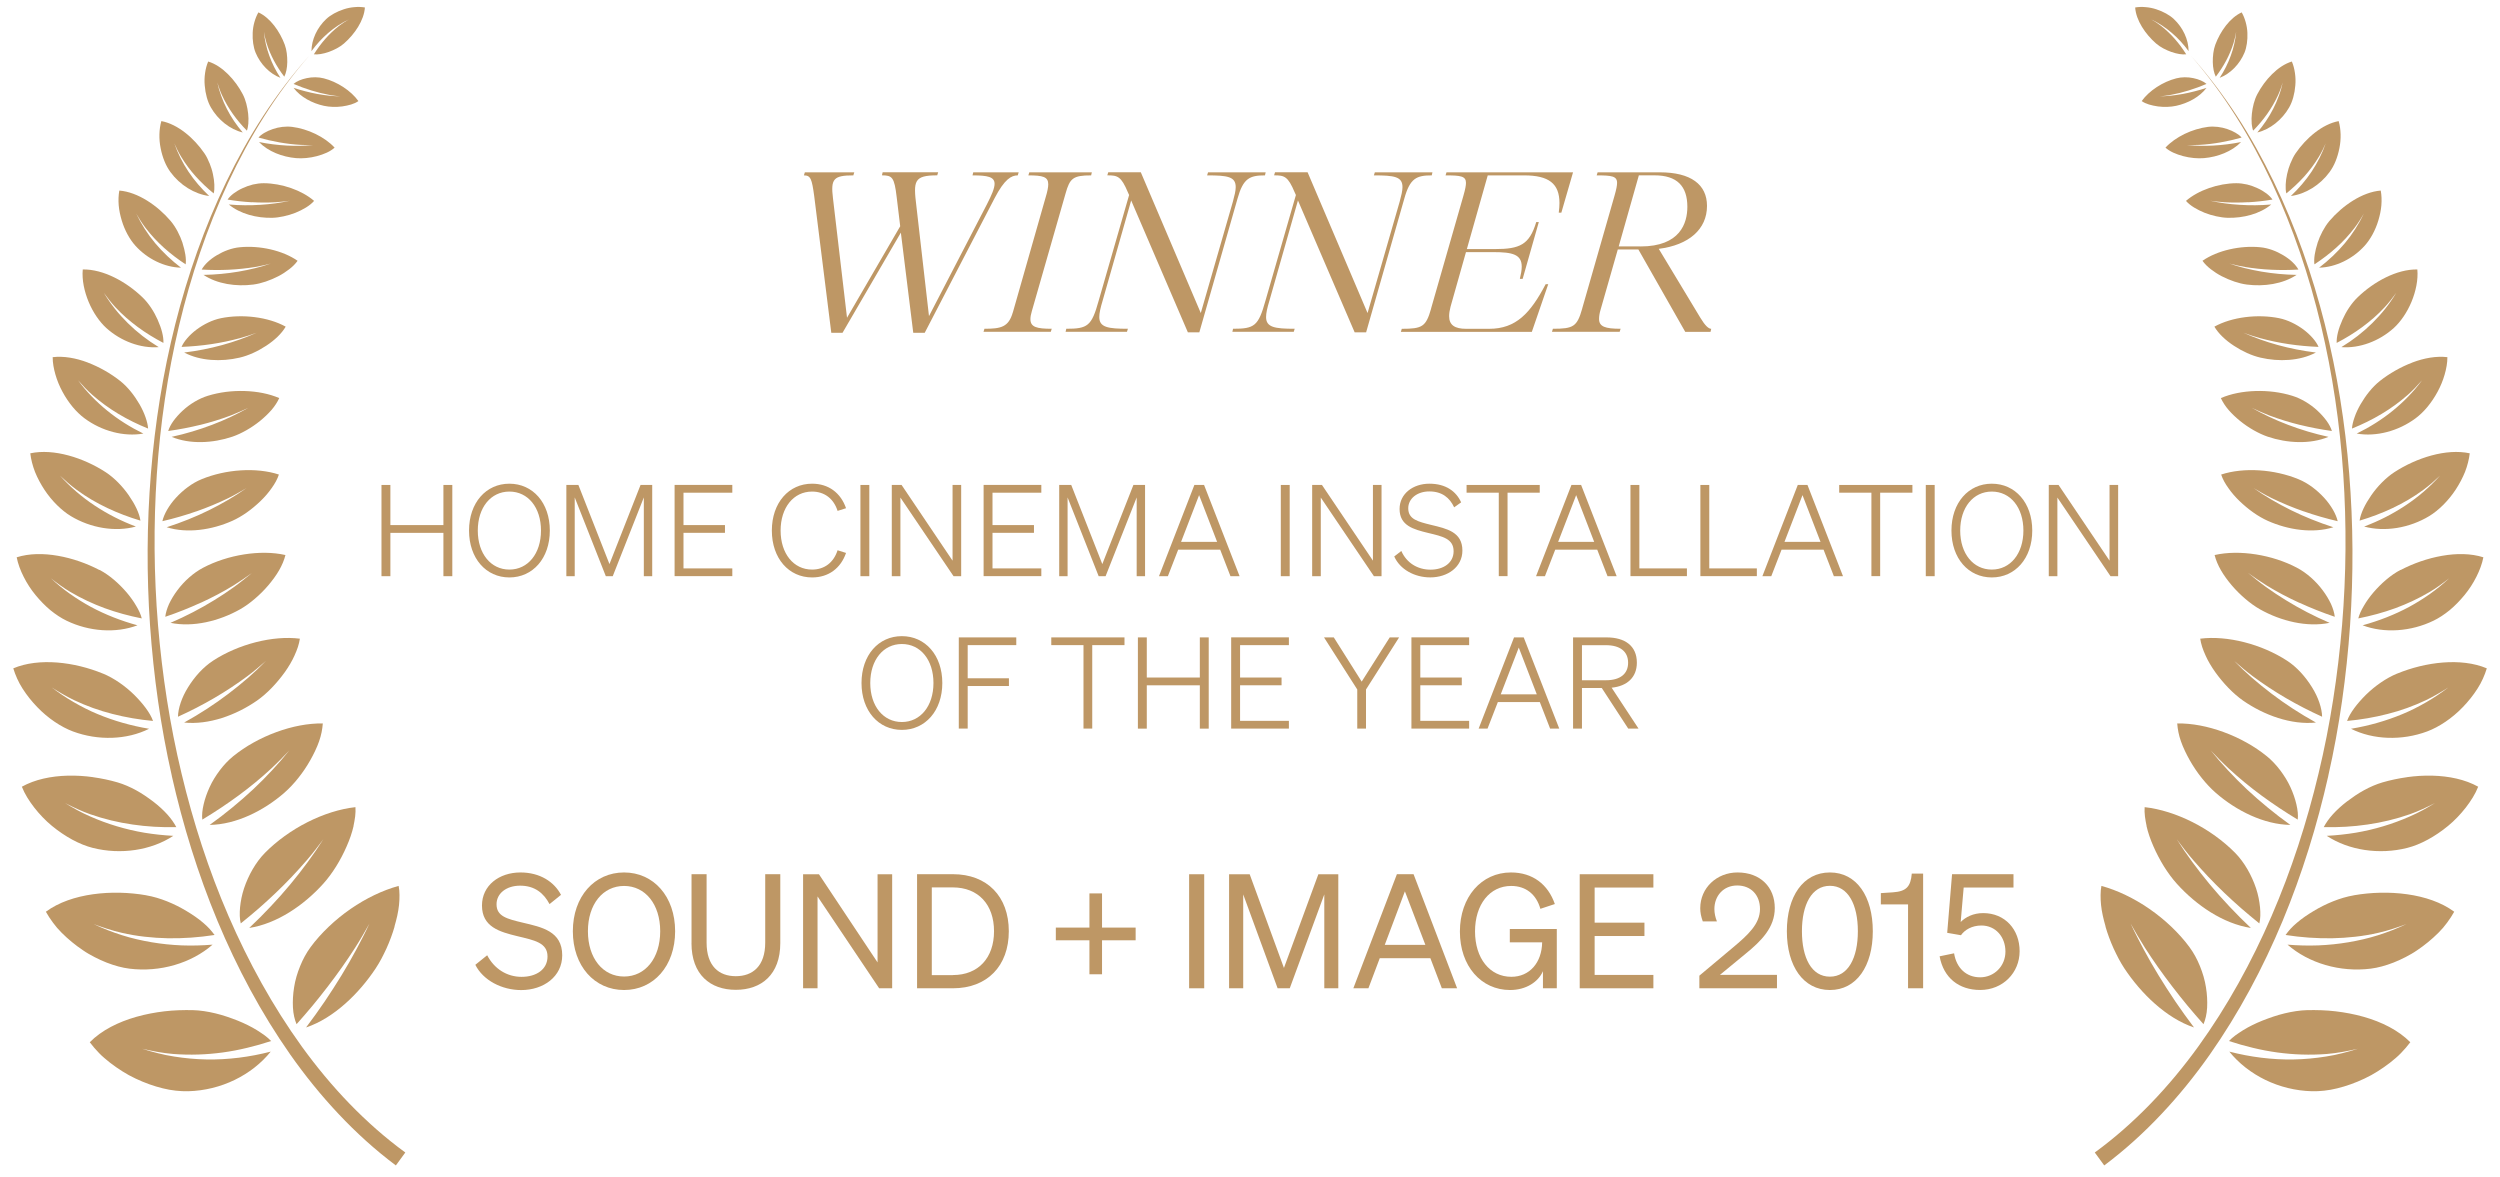 <svg width="172" height="81" viewBox="0 0 172 81" fill="none" xmlns="http://www.w3.org/2000/svg">
<path d="M60.678 12.063L60.726 11.853H64.546L64.481 12.063C62.868 12.063 62.835 12.45 63.045 14.162L63.914 21.748L67.895 14.066C68.233 13.405 68.427 12.953 68.427 12.647C68.427 12.163 67.944 12.066 66.91 12.066L66.958 11.857H70.085L70.021 12.066C69.586 12.066 69.119 12.308 68.423 13.646L63.621 22.896H62.832L61.979 16.004L57.966 22.896H57.193L56.017 13.485C55.856 12.308 55.776 12.066 55.309 12.066L55.373 11.857H58.774L58.71 12.066C57.341 12.066 57.144 12.308 57.309 13.646L58.275 21.861L61.934 15.566L61.692 13.563C61.531 12.192 61.386 12.063 60.678 12.063Z" fill="#BE9765"/>
<path d="M69.685 21.49L71.943 13.566C72.056 13.195 72.12 12.889 72.12 12.679C72.12 12.163 71.75 12.066 70.751 12.066L70.816 11.856H75.119L75.07 12.066C73.831 12.066 73.605 12.26 73.312 13.308L70.99 21.409C70.925 21.619 70.893 21.813 70.893 21.958C70.893 22.506 71.328 22.619 72.359 22.619L72.294 22.828H67.666L67.73 22.619C68.874 22.619 69.389 22.506 69.682 21.49H69.685Z" fill="#BE9765"/>
<path d="M76.182 12.063L76.247 11.853H78.488L82.614 21.538L84.823 13.872C84.936 13.453 85.017 13.13 85.017 12.872C85.017 12.147 84.453 12.066 83.049 12.066L83.113 11.857H87.078L87.03 12.066C85.983 12.066 85.532 12.26 85.142 13.663L82.514 22.864H81.725L77.825 13.792L75.857 20.7C75.712 21.184 75.631 21.538 75.631 21.813C75.631 22.522 76.227 22.619 77.599 22.619L77.535 22.829H73.312L73.361 22.619C74.826 22.619 75.103 22.442 75.586 20.697L77.683 13.418L77.603 13.24C77.135 12.127 76.894 12.063 76.185 12.063H76.182Z" fill="#BE9765"/>
<path d="M87.657 12.063L87.721 11.853H89.963L94.088 21.538L96.298 13.872C96.411 13.453 96.491 13.13 96.491 12.872C96.491 12.147 95.928 12.066 94.523 12.066L94.588 11.857H98.552L98.504 12.066C97.457 12.066 97.007 12.26 96.617 13.663L93.989 22.864H93.2L89.299 13.792L87.332 20.7C87.186 21.184 87.106 21.538 87.106 21.813C87.106 22.522 87.702 22.619 89.074 22.619L89.01 22.829H84.787L84.835 22.619C86.301 22.619 86.575 22.442 87.061 20.697L89.158 13.418L89.077 13.24C88.61 12.127 88.368 12.063 87.66 12.063H87.657Z" fill="#BE9765"/>
<path d="M98.456 21.232L100.682 13.469C100.811 13.018 100.859 12.759 100.859 12.582C100.859 12.114 100.489 12.066 99.455 12.066L99.519 11.856H108.225L107.42 14.633H107.242C107.275 14.391 107.291 14.166 107.291 13.972C107.291 12.634 106.566 12.066 104.856 12.066H102.357L100.92 17.136H102.856C104.55 17.136 105.226 16.846 105.693 15.278H105.87L104.759 19.184H104.566C104.646 18.862 104.695 18.571 104.695 18.346C104.695 17.507 104.067 17.346 102.746 17.346H100.859L99.796 21.106C99.732 21.348 99.7 21.574 99.7 21.751C99.7 22.364 100.086 22.622 100.875 22.622H102.456C104.308 22.622 105.294 21.542 106.341 19.555H106.518L105.39 22.832H96.379L96.443 22.622C97.86 22.622 98.105 22.477 98.46 21.235L98.456 21.232Z" fill="#BE9765"/>
<path d="M108.853 21.232L111.078 13.469C111.207 13.018 111.255 12.759 111.255 12.582C111.255 12.114 110.885 12.066 109.851 12.066L109.916 11.856H114.202C116.331 11.856 117.442 12.695 117.442 14.166C117.442 15.778 116.186 16.862 114.122 17.12L116.975 21.848C117.314 22.413 117.555 22.622 117.732 22.622L117.684 22.832H115.945L112.721 17.165H111.304L110.128 21.28C110.048 21.538 110.015 21.764 110.015 21.942C110.015 22.474 110.434 22.619 111.497 22.619L111.433 22.828H106.775L106.84 22.619C108.257 22.619 108.502 22.474 108.856 21.232H108.853ZM112.866 16.956C115.607 16.956 116.09 15.343 116.09 14.227C116.09 12.808 115.381 12.063 113.832 12.063H112.753L111.368 16.952H112.866V16.956Z" fill="#BE9765"/>
<path d="M31.119 33.365V39.642H30.507V36.661H26.858V39.642H26.246V33.365H26.858V36.126H30.507V33.365H31.119Z" fill="#BE9765"/>
<path d="M35.046 33.278C36.653 33.278 37.828 34.587 37.828 36.503C37.828 38.419 36.65 39.728 35.046 39.728C33.442 39.728 32.27 38.419 32.27 36.503C32.27 34.587 33.439 33.278 35.046 33.278ZM35.046 33.82C33.77 33.82 32.872 34.913 32.872 36.503C32.872 38.093 33.77 39.187 35.046 39.187C36.321 39.187 37.22 38.093 37.22 36.503C37.22 34.913 36.328 33.82 35.046 33.82Z" fill="#BE9765"/>
<path d="M41.68 39.642L39.541 34.223V39.642H38.965V33.365H39.793L41.931 38.809L44.07 33.365H44.872V39.642H44.295V34.223L42.157 39.642H41.677H41.68Z" fill="#BE9765"/>
<path d="M50.383 33.365V33.898H47.024V36.126H49.878V36.658H47.024V39.106H50.383V39.638H46.412V33.362H50.383V33.365Z" fill="#BE9765"/>
<path d="M55.87 39.187C56.733 39.187 57.361 38.69 57.625 37.858L58.208 38.042C57.841 39.099 57.004 39.728 55.87 39.728C54.273 39.728 53.103 38.419 53.103 36.503C53.103 34.587 54.273 33.278 55.87 33.278C57.004 33.278 57.841 33.907 58.208 34.965L57.625 35.149C57.364 34.32 56.733 33.82 55.87 33.82C54.595 33.82 53.706 34.92 53.706 36.503C53.706 38.087 54.595 39.187 55.87 39.187Z" fill="#BE9765"/>
<path d="M59.809 39.642H59.197V33.365H59.809V39.642Z" fill="#BE9765"/>
<path d="M66.129 39.642H65.604L61.948 34.233V39.642H61.355V33.365H62.029L65.536 38.574V33.365H66.129V39.642Z" fill="#BE9765"/>
<path d="M71.643 33.365V33.898H68.284V36.126H71.137V36.658H68.284V39.106H71.643V39.638H67.672V33.362H71.643V33.365Z" fill="#BE9765"/>
<path d="M75.588 39.642L73.45 34.223V39.642H72.873V33.365H73.701L75.839 38.809L77.978 33.365H78.78V39.642H78.203V34.223L76.065 39.642H75.585H75.588Z" fill="#BE9765"/>
<path d="M82.84 33.365L85.284 39.642H84.656L83.948 37.816H81.059L80.35 39.642H79.738L82.173 33.365H82.837H82.84ZM81.258 37.281H83.738L82.498 34.065L81.258 37.281Z" fill="#BE9765"/>
<path d="M88.731 39.642H88.119V33.365H88.731V39.642Z" fill="#BE9765"/>
<path d="M95.05 39.642H94.525L90.87 34.233V39.642H90.277V33.365H90.951L94.458 38.574V33.365H95.05V39.642Z" fill="#BE9765"/>
<path d="M96.413 37.91C96.771 38.722 97.521 39.193 98.42 39.193C99.319 39.193 100.008 38.722 100.008 37.926C100.008 37.061 99.241 36.903 98.262 36.668C97.257 36.423 96.291 36.171 96.291 35.017C96.291 33.968 97.215 33.278 98.343 33.278C99.47 33.278 100.185 33.804 100.526 34.562L100.046 34.904C99.74 34.249 99.219 33.81 98.336 33.81C97.515 33.81 96.887 34.291 96.887 34.971C96.887 35.732 97.56 35.891 98.475 36.116C99.521 36.371 100.613 36.587 100.613 37.88C100.613 39.009 99.602 39.725 98.404 39.725C97.312 39.725 96.31 39.167 95.924 38.284L96.413 37.906V37.91Z" fill="#BE9765"/>
<path d="M103.719 33.897V39.638H103.116V33.897H100.9V33.365H105.934V33.897H103.719Z" fill="#BE9765"/>
<path d="M108.781 33.365L111.226 39.642H110.598L109.889 37.816H107L106.292 39.642H105.68L108.115 33.365H108.778H108.781ZM107.2 37.281H109.68L108.44 34.065L107.2 37.281Z" fill="#BE9765"/>
<path d="M112.176 33.365H112.788V39.106H116.06V39.638H112.176V33.362V33.365Z" fill="#BE9765"/>
<path d="M116.986 33.365H117.598V39.106H120.871V39.638H116.986V33.362V33.365Z" fill="#BE9765"/>
<path d="M124.354 33.365L126.798 39.642H126.17L125.461 37.816H122.572L121.864 39.642H121.252L123.687 33.365H124.35H124.354ZM122.772 37.281H125.252L124.012 34.065L122.772 37.281Z" fill="#BE9765"/>
<path d="M129.355 33.897V39.638H128.753V33.897H126.537V33.365H131.574V33.897H129.358H129.355Z" fill="#BE9765"/>
<path d="M133.106 39.642H132.494V33.365H133.106V39.642Z" fill="#BE9765"/>
<path d="M137.036 33.278C138.643 33.278 139.819 34.587 139.819 36.503C139.819 38.419 138.64 39.728 137.036 39.728C135.432 39.728 134.26 38.419 134.26 36.503C134.26 34.587 135.429 33.278 137.036 33.278ZM137.036 33.82C135.761 33.82 134.862 34.913 134.862 36.503C134.862 38.093 135.761 39.187 137.036 39.187C138.311 39.187 139.21 38.093 139.21 36.503C139.21 34.913 138.318 33.82 137.036 33.82Z" fill="#BE9765"/>
<path d="M145.728 39.642H145.203L141.548 34.233V39.642H140.955V33.365H141.628L145.136 38.574V33.365H145.728V39.642Z" fill="#BE9765"/>
<path d="M62.048 43.767C63.655 43.767 64.831 45.076 64.831 46.992C64.831 48.907 63.652 50.217 62.048 50.217C60.444 50.217 59.272 48.907 59.272 46.992C59.272 45.076 60.441 43.767 62.048 43.767ZM62.048 44.308C60.772 44.308 59.874 45.402 59.874 46.992C59.874 48.582 60.772 49.675 62.048 49.675C63.323 49.675 64.222 48.582 64.222 46.992C64.222 45.402 63.33 44.308 62.048 44.308Z" fill="#BE9765"/>
<path d="M65.965 50.13V43.853H69.92V44.385H66.577V46.666H69.414V47.198H66.577V50.126H65.965V50.13Z" fill="#BE9765"/>
<path d="M75.146 44.385V50.126H74.544V44.385H72.328V43.853H77.365V44.385H75.15H75.146Z" fill="#BE9765"/>
<path d="M83.16 43.853V50.13H82.548V47.149H78.899V50.13H78.287V43.853H78.899V46.614H82.548V43.853H83.16Z" fill="#BE9765"/>
<path d="M88.676 43.854V44.386H85.317V46.614H88.171V47.147H85.317V49.594H88.676V50.127H84.705V43.85H88.676V43.854Z" fill="#BE9765"/>
<path d="M95.614 43.853H96.258L93.981 47.436V50.13H93.379V47.436L91.092 43.853H91.765L93.684 46.895L95.614 43.853Z" fill="#BE9765"/>
<path d="M101.077 43.854V44.386H97.717V46.614H100.571V47.147H97.717V49.594H101.077V50.127H97.106V43.85H101.077V43.854Z" fill="#BE9765"/>
<path d="M104.832 43.853L107.277 50.13H106.649L105.94 48.304H103.051L102.342 50.13H101.73L104.165 43.853H104.829H104.832ZM103.251 47.769H105.731L104.491 44.553L103.251 47.769Z" fill="#BE9765"/>
<path d="M108.839 50.13H108.227V43.853H110.529C111.805 43.853 112.616 44.44 112.616 45.592C112.616 46.604 111.943 47.208 110.88 47.314L112.732 50.13H112.024L110.201 47.333H108.839V50.13ZM110.488 46.801C111.467 46.801 112.014 46.366 112.014 45.595C112.014 44.824 111.463 44.389 110.488 44.389H108.839V46.801H110.488Z" fill="#BE9765"/>
<path d="M33.518 65.72C34.004 66.659 34.88 67.207 35.885 67.207C36.89 67.207 37.669 66.704 37.669 65.807C37.669 64.856 36.771 64.692 35.592 64.408C34.371 64.111 33.16 63.772 33.16 62.298C33.16 60.921 34.339 60.025 35.808 60.025C37.161 60.025 38.133 60.679 38.597 61.566L37.808 62.202C37.409 61.447 36.79 60.934 35.785 60.934C34.845 60.934 34.162 61.46 34.162 62.215C34.162 63.047 34.887 63.221 35.979 63.482C37.267 63.788 38.681 64.063 38.681 65.724C38.681 67.188 37.396 68.117 35.859 68.117C34.52 68.117 33.231 67.439 32.703 66.378L33.515 65.724L33.518 65.72Z" fill="#BE9765"/>
<path d="M42.936 60.025C44.968 60.025 46.449 61.676 46.449 64.069C46.449 66.462 44.968 68.113 42.936 68.113C40.903 68.113 39.412 66.462 39.412 64.069C39.412 61.676 40.903 60.025 42.936 60.025ZM42.936 60.953C41.477 60.953 40.449 62.211 40.449 64.069C40.449 65.927 41.477 67.185 42.936 67.185C44.395 67.185 45.422 65.927 45.422 64.069C45.422 62.211 44.395 60.953 42.936 60.953Z" fill="#BE9765"/>
<path d="M47.577 64.888V60.144H48.614V64.856C48.614 66.462 49.458 67.162 50.624 67.162C51.79 67.162 52.647 66.462 52.647 64.856V60.144H53.684V64.888C53.684 67.052 52.386 68.1 50.624 68.1C48.862 68.1 47.574 67.052 47.574 64.888H47.577Z" fill="#BE9765"/>
<path d="M61.384 67.994H60.486L56.247 61.676V67.994H55.252V60.148H56.344L60.376 66.214V60.148H61.381V67.994H61.384Z" fill="#BE9765"/>
<path d="M63.094 60.144H65.558C67.915 60.144 69.406 61.672 69.406 64.069C69.406 66.465 67.915 67.994 65.558 67.994H63.094V60.147V60.144ZM65.558 67.084C67.319 67.084 68.389 65.894 68.389 64.069C68.389 62.243 67.319 61.053 65.545 61.053H64.108V67.088H65.558V67.084Z" fill="#BE9765"/>
<path d="M75.82 64.692V67.03H74.953V64.692H72.641V63.818H74.953V61.466H75.82V63.818H78.132V64.692H75.82Z" fill="#BE9765"/>
<path d="M82.85 67.994H81.812V60.148H82.85V67.994Z" fill="#BE9765"/>
<path d="M87.9 67.994L85.533 61.534V67.994H84.561V60.148H85.978L88.335 66.595L90.703 60.148H92.075V67.994H91.112V61.534L88.735 67.994H87.904H87.9Z" fill="#BE9765"/>
<path d="M97.253 60.144L100.248 67.991H99.198L98.409 65.923H94.928L94.148 67.991H93.111L96.107 60.144H97.253ZM95.276 65.007H98.065L96.657 61.324L95.272 65.007H95.276Z" fill="#BE9765"/>
<path d="M106.152 66.823C105.839 67.546 105.005 68.113 103.891 68.113C101.913 68.113 100.441 66.475 100.441 64.092C100.441 61.708 101.923 60.025 103.955 60.025C105.446 60.025 106.506 60.844 106.973 62.198L105.978 62.527C105.698 61.534 104.983 60.953 103.968 60.953C102.499 60.953 101.482 62.221 101.482 64.079C101.482 65.936 102.499 67.204 103.981 67.204C105.234 67.204 106.078 66.23 106.1 64.833H103.875V63.914H107.108V67.991H106.155V66.82L106.152 66.823Z" fill="#BE9765"/>
<path d="M113.753 60.144V61.063H109.711V63.479H113.138V64.398H109.711V67.075H113.753V67.994H108.684V60.147H113.753V60.144Z" fill="#BE9765"/>
<path d="M119.206 65.207C120.266 64.321 121.087 63.569 121.087 62.54C121.087 61.579 120.472 60.921 119.518 60.921C118.565 60.921 117.95 61.644 117.95 62.54C117.95 62.824 118.014 63.121 118.124 63.392H117.151C117.032 63.053 116.977 62.792 116.977 62.486C116.977 61.086 118.114 60.025 119.541 60.025C121.109 60.025 122.105 61.031 122.105 62.473C122.105 63.805 121.196 64.724 120.082 65.63L118.33 67.072H122.256V67.991H116.916V67.126L119.209 65.204L119.206 65.207Z" fill="#BE9765"/>
<path d="M125.899 60.025C127.738 60.025 128.849 61.676 128.849 64.069C128.849 66.462 127.734 68.113 125.899 68.113C124.063 68.113 122.936 66.462 122.936 64.069C122.936 61.676 124.05 60.025 125.899 60.025ZM125.899 67.194C127.151 67.194 127.821 65.904 127.821 64.069C127.821 62.234 127.151 60.944 125.899 60.944C124.646 60.944 123.973 62.234 123.973 64.069C123.973 65.904 124.633 67.194 125.899 67.194Z" fill="#BE9765"/>
<path d="M132.311 60.102V67.994H131.274V62.224H129.402V61.447L130.233 61.392C131.151 61.328 131.454 61.008 131.531 60.102H132.311Z" fill="#BE9765"/>
<path d="M133.967 64.178L134.302 60.144H138.528V61.063H135.101L134.895 63.434C135.23 63.095 135.761 62.821 136.441 62.821C137.954 62.821 138.95 63.956 138.95 65.443C138.95 66.93 137.793 68.11 136.234 68.11C134.775 68.11 133.716 67.278 133.445 65.794L134.441 65.588C134.602 66.594 135.275 67.239 136.234 67.239C137.194 67.239 137.974 66.475 137.974 65.469C137.974 64.462 137.304 63.675 136.321 63.675C135.671 63.675 135.175 63.972 134.914 64.343L133.964 64.178H133.967Z" fill="#BE9765"/>
<path d="M11.82 53.371C11.047 49.969 10.568 46.505 10.323 43.031C10.084 39.554 10.101 36.065 10.381 32.594C10.661 29.127 11.208 25.677 12.059 22.303C12.909 18.933 14.062 15.633 15.572 12.505C16.329 10.941 17.17 9.418 18.12 7.964C19.07 6.512 20.12 5.122 21.276 3.832C20.136 5.138 19.106 6.538 18.178 8.002C17.25 9.467 16.429 10.995 15.698 12.563C14.233 15.704 13.128 19.004 12.326 22.371C11.524 25.738 11.025 29.176 10.79 32.627C10.558 36.078 10.587 39.548 10.87 42.992C11.16 46.437 11.682 49.862 12.49 53.216C13.292 56.571 14.355 59.867 15.724 63.027C17.093 66.185 18.755 69.216 20.761 71.997C22.768 74.77 25.141 77.289 27.885 79.292L27.235 80.182C25.818 79.121 24.507 77.931 23.299 76.647C22.091 75.367 20.983 73.993 19.975 72.561C17.959 69.687 16.307 66.578 14.961 63.353C13.617 60.125 12.587 56.777 11.817 53.374L11.82 53.371Z" fill="#BE9765"/>
<path d="M27.147 63.75C27.002 64.25 26.812 64.762 26.59 65.253C26.535 65.375 26.477 65.498 26.416 65.617C26.358 65.733 26.3 65.853 26.239 65.965C26.116 66.191 25.988 66.41 25.852 66.617C25.276 67.488 24.558 68.342 23.743 69.061C22.928 69.781 22.023 70.365 21.057 70.69C21.511 70.09 21.939 69.49 22.345 68.894C22.751 68.294 23.128 67.704 23.498 67.101C23.865 66.501 24.206 65.904 24.522 65.314C24.599 65.169 24.677 65.024 24.754 64.872C24.831 64.724 24.909 64.575 24.986 64.427C25.137 64.13 25.282 63.837 25.417 63.543C25.105 64.095 24.78 64.662 24.422 65.22C23.852 66.111 23.224 66.997 22.548 67.878C22.461 67.991 22.377 68.097 22.29 68.207C22.203 68.317 22.119 68.426 22.036 68.533C21.862 68.749 21.688 68.965 21.511 69.181C21.153 69.613 20.783 70.039 20.403 70.465C20.338 70.306 20.28 70.132 20.238 69.942C20.197 69.752 20.164 69.549 20.155 69.326C20.132 68.887 20.155 68.407 20.235 67.92C20.309 67.439 20.457 66.936 20.651 66.465C20.841 65.994 21.082 65.549 21.369 65.162C21.459 65.04 21.552 64.92 21.649 64.798C21.749 64.675 21.849 64.556 21.955 64.44C22.168 64.204 22.39 63.972 22.622 63.753C23.089 63.308 23.595 62.898 24.126 62.531C25.186 61.798 26.338 61.247 27.427 60.95C27.466 61.15 27.485 61.36 27.485 61.582C27.485 61.695 27.485 61.805 27.479 61.918C27.476 62.031 27.466 62.147 27.453 62.263C27.427 62.498 27.389 62.74 27.334 62.992C27.279 63.24 27.211 63.498 27.14 63.743L27.147 63.75Z" fill="#BE9765"/>
<path d="M9.39 69.955C10.015 69.778 10.669 69.655 11.319 69.578C11.648 69.542 11.973 69.513 12.295 69.504C12.456 69.497 12.617 69.494 12.778 69.494C12.939 69.494 13.1 69.494 13.261 69.497C13.77 69.51 14.302 69.594 14.823 69.72C15.348 69.845 15.851 70.023 16.347 70.216C16.836 70.413 17.287 70.636 17.677 70.877C17.867 71 18.054 71.119 18.221 71.242C18.386 71.365 18.53 71.493 18.653 71.623C18.109 71.803 17.561 71.958 17.007 72.09C16.73 72.158 16.453 72.216 16.173 72.271C16.031 72.297 15.893 72.322 15.751 72.345C15.613 72.368 15.474 72.39 15.332 72.409C14.215 72.561 13.078 72.603 11.915 72.513C11.194 72.455 10.495 72.316 9.783 72.155C10.147 72.271 10.508 72.374 10.875 72.464C11.058 72.509 11.239 72.551 11.422 72.59C11.606 72.626 11.793 72.661 11.979 72.69C12.723 72.809 13.464 72.877 14.202 72.89C14.936 72.906 15.69 72.861 16.427 72.771C17.168 72.68 17.899 72.538 18.627 72.351C17.98 73.154 17.126 73.822 16.15 74.296C15.175 74.77 14.076 75.048 12.943 75.077C12.675 75.083 12.395 75.07 12.099 75.038C11.951 75.022 11.802 74.999 11.651 74.974C11.503 74.948 11.351 74.915 11.2 74.877C10.591 74.728 9.954 74.503 9.329 74.206C9.013 74.061 8.717 73.893 8.424 73.709C8.131 73.525 7.847 73.329 7.577 73.119C7.442 73.013 7.306 72.903 7.181 72.793C7.052 72.684 6.926 72.567 6.813 72.448C6.582 72.21 6.369 71.964 6.176 71.706C6.997 70.877 8.14 70.31 9.39 69.955Z" fill="#BE9765"/>
<path d="M24.326 56.828C24.223 57.283 24.059 57.757 23.849 58.231C23.743 58.47 23.637 58.699 23.515 58.928C23.395 59.157 23.267 59.383 23.131 59.602C22.858 60.038 22.558 60.45 22.239 60.802C20.915 62.273 19.057 63.55 17.147 63.843C17.663 63.359 18.149 62.869 18.619 62.369C19.093 61.87 19.543 61.36 19.968 60.85C20.181 60.596 20.387 60.341 20.587 60.083C20.787 59.825 20.977 59.57 21.173 59.309C21.556 58.786 21.917 58.264 22.246 57.741C21.882 58.228 21.511 58.718 21.093 59.199C20.925 59.392 20.754 59.586 20.584 59.773C20.413 59.96 20.242 60.147 20.065 60.334C19.711 60.705 19.347 61.073 18.967 61.434C18.59 61.795 18.197 62.15 17.798 62.502C17.395 62.85 16.983 63.195 16.564 63.531C16.522 63.376 16.506 63.198 16.497 63.014C16.49 62.827 16.497 62.627 16.516 62.421C16.558 62.008 16.642 61.563 16.79 61.118C17.092 60.218 17.588 59.331 18.229 58.676C19.047 57.848 20.072 57.112 21.157 56.564C22.242 56.016 23.392 55.648 24.455 55.532C24.468 55.732 24.461 55.945 24.436 56.164C24.423 56.274 24.407 56.387 24.384 56.499C24.365 56.612 24.346 56.722 24.32 56.835L24.326 56.828Z" fill="#BE9765"/>
<path d="M10.065 61.599C11.008 61.76 12 62.176 12.835 62.682C13.257 62.934 13.653 63.205 13.978 63.486C14.142 63.624 14.29 63.766 14.422 63.908C14.551 64.05 14.661 64.192 14.761 64.327C14.223 64.411 13.691 64.469 13.16 64.508C12.628 64.547 12.097 64.559 11.562 64.553C11.031 64.543 10.496 64.508 9.962 64.447C9.694 64.418 9.427 64.379 9.16 64.334C8.892 64.288 8.635 64.237 8.371 64.176C7.714 64.027 7.079 63.811 6.441 63.576C7.082 63.879 7.736 64.134 8.396 64.343C8.725 64.45 9.066 64.54 9.408 64.621C9.749 64.701 10.091 64.769 10.432 64.827C11.118 64.943 11.81 65.014 12.506 65.043C13.205 65.069 13.917 65.05 14.625 64.992C13.169 66.266 11.012 66.907 8.899 66.643C8.406 66.582 7.875 66.436 7.33 66.224C7.06 66.117 6.783 65.992 6.509 65.85C6.235 65.708 5.958 65.553 5.704 65.375C5.185 65.027 4.689 64.621 4.245 64.176C4.135 64.066 4.029 63.95 3.926 63.834C3.826 63.718 3.733 63.598 3.643 63.476C3.462 63.234 3.298 62.982 3.156 62.727C4.039 62.076 5.182 61.696 6.396 61.525C7.611 61.354 8.896 61.392 10.065 61.596V61.599Z" fill="#BE9765"/>
<path d="M21.684 51.655C21.584 51.871 21.465 52.091 21.349 52.3C20.873 53.149 20.222 53.968 19.552 54.552C18.142 55.78 16.241 56.729 14.425 56.754C14.966 56.367 15.485 55.971 15.98 55.561C16.48 55.151 16.966 54.729 17.423 54.3C17.881 53.871 18.316 53.432 18.728 52.987C18.931 52.765 19.137 52.539 19.333 52.313C19.53 52.084 19.723 51.855 19.907 51.626C19.51 52.046 19.101 52.471 18.66 52.878C17.961 53.526 17.211 54.142 16.415 54.729C15.62 55.313 14.782 55.871 13.919 56.39C13.881 56.09 13.919 55.729 14.009 55.345C14.096 54.961 14.238 54.555 14.422 54.155C14.602 53.755 14.853 53.355 15.127 52.991C15.404 52.626 15.713 52.297 16.051 52.023C16.477 51.681 16.94 51.365 17.443 51.088C17.945 50.807 18.477 50.565 19.014 50.368C20.09 49.972 21.204 49.756 22.209 49.772C22.18 50.169 22.103 50.581 21.952 51.007C21.878 51.22 21.788 51.436 21.684 51.652V51.655Z" fill="#BE9765"/>
<path d="M6.403 53.471C6.979 53.552 7.552 53.671 8.09 53.829C8.519 53.955 8.953 54.145 9.366 54.371C9.781 54.597 10.168 54.868 10.541 55.148C10.909 55.429 11.237 55.732 11.508 56.029C11.778 56.329 11.984 56.629 12.132 56.909C11.108 56.928 10.113 56.874 9.124 56.728C8.135 56.587 7.156 56.351 6.197 56.016C5.601 55.806 5.04 55.538 4.477 55.251C4.757 55.425 5.04 55.587 5.324 55.742C5.61 55.896 5.9 56.038 6.203 56.171C6.802 56.435 7.414 56.661 8.039 56.848C8.664 57.035 9.295 57.183 9.942 57.293C10.593 57.399 11.253 57.47 11.923 57.506C10.403 58.506 8.309 58.822 6.38 58.335C5.475 58.106 4.473 57.561 3.568 56.816C3.34 56.629 3.13 56.429 2.927 56.219C2.725 56.009 2.535 55.79 2.357 55.561C2.006 55.106 1.697 54.623 1.504 54.126C2.406 53.623 3.517 53.394 4.667 53.365C5.24 53.352 5.826 53.387 6.403 53.468V53.471Z" fill="#BE9765"/>
<path d="M20.267 45.092C20.093 45.482 19.858 45.876 19.587 46.256C19.037 47.017 18.373 47.717 17.687 48.198C16.231 49.211 14.357 49.885 12.669 49.711C13.764 49.104 14.782 48.44 15.716 47.73C16.18 47.376 16.64 47.008 17.072 46.63C17.504 46.253 17.916 45.863 18.299 45.466C17.893 45.824 17.478 46.179 17.024 46.518C15.565 47.601 13.98 48.524 12.244 49.311C12.257 48.74 12.495 47.992 12.943 47.279C13.384 46.566 13.98 45.895 14.666 45.45C16.396 44.325 18.756 43.705 20.631 43.941C20.605 44.128 20.557 44.318 20.496 44.512C20.434 44.705 20.351 44.902 20.264 45.095L20.267 45.092Z" fill="#BE9765"/>
<path d="M7.072 46.337C7.845 46.653 8.618 47.202 9.23 47.801C9.835 48.404 10.335 49.05 10.528 49.601C9.581 49.511 8.65 49.356 7.739 49.12C6.821 48.888 5.948 48.572 5.095 48.169C4.563 47.914 4.061 47.614 3.561 47.298C4.051 47.669 4.557 48.011 5.082 48.314C5.61 48.617 6.141 48.892 6.711 49.127C7.842 49.598 9.03 49.933 10.257 50.14C8.728 50.907 6.75 50.968 5.02 50.324C4.206 50.02 3.301 49.42 2.56 48.646C2.186 48.259 1.842 47.83 1.555 47.379C1.407 47.153 1.288 46.921 1.181 46.689C1.075 46.453 0.985 46.218 0.914 45.982C2.689 45.231 5.146 45.547 7.072 46.34V46.337Z" fill="#BE9765"/>
<path d="M13.803 41.47C13.023 41.828 12.212 42.151 11.371 42.435C11.4 42.17 11.49 41.87 11.629 41.557C11.777 41.245 11.97 40.919 12.205 40.609C12.666 39.987 13.303 39.413 13.973 39.061C14.814 38.616 15.809 38.297 16.798 38.142C17.79 37.987 18.779 37.99 19.639 38.187C19.552 38.532 19.404 38.887 19.201 39.238C18.998 39.59 18.74 39.938 18.46 40.27C18.177 40.603 17.861 40.916 17.529 41.199C17.201 41.48 16.862 41.725 16.521 41.919C15.081 42.731 13.281 43.173 11.729 42.851C12.798 42.393 13.8 41.87 14.737 41.293C15.21 41.006 15.661 40.703 16.096 40.39C16.312 40.232 16.524 40.074 16.73 39.909C16.94 39.745 17.146 39.58 17.342 39.413C16.927 39.709 16.505 40.006 16.061 40.28C15.342 40.719 14.585 41.119 13.8 41.477L13.803 41.47Z" fill="#BE9765"/>
<path d="M6.843 39.206C7.535 39.567 8.182 40.145 8.711 40.757C8.972 41.064 9.197 41.38 9.371 41.683C9.555 41.986 9.687 42.28 9.754 42.547C8.881 42.373 8.031 42.144 7.207 41.844C6.389 41.544 5.599 41.173 4.839 40.725C4.363 40.444 3.928 40.122 3.5 39.783C3.706 39.977 3.921 40.164 4.137 40.341C4.356 40.522 4.585 40.693 4.814 40.857C5.277 41.186 5.757 41.483 6.253 41.754C7.255 42.292 8.334 42.712 9.458 43.021C7.967 43.586 6.124 43.454 4.575 42.702C4.208 42.525 3.831 42.276 3.467 41.98C3.107 41.68 2.762 41.325 2.443 40.938C2.124 40.551 1.851 40.125 1.628 39.683C1.406 39.245 1.235 38.79 1.148 38.342C2.005 38.071 2.997 38.064 3.989 38.239C4.981 38.413 5.97 38.761 6.839 39.216L6.843 39.206Z" fill="#BE9765"/>
<path d="M13.51 35.181C12.757 35.445 11.974 35.671 11.172 35.858C11.227 35.616 11.339 35.345 11.497 35.071C11.658 34.794 11.858 34.513 12.106 34.246C12.599 33.71 13.214 33.236 13.874 32.968C15.523 32.288 17.629 32.136 19.188 32.649C19.085 32.962 18.911 33.278 18.689 33.584C18.473 33.894 18.212 34.197 17.919 34.478C17.623 34.762 17.307 35.026 16.979 35.258C16.65 35.49 16.309 35.687 15.977 35.836C14.573 36.461 12.879 36.713 11.468 36.274C12.489 35.945 13.475 35.549 14.389 35.097C15.301 34.645 16.17 34.139 16.956 33.581C16.55 33.82 16.142 34.059 15.7 34.275C14.992 34.617 14.264 34.92 13.51 35.184V35.181Z" fill="#BE9765"/>
<path d="M9.35 36.226C7.93 36.616 6.229 36.329 4.867 35.504C4.548 35.31 4.223 35.049 3.913 34.742C3.604 34.433 3.308 34.078 3.057 33.694C2.802 33.307 2.58 32.891 2.409 32.469C2.245 32.043 2.132 31.611 2.084 31.188C3.71 30.84 5.752 31.501 7.269 32.485C7.868 32.878 8.438 33.468 8.86 34.078C9.07 34.381 9.257 34.694 9.395 34.991C9.534 35.288 9.627 35.568 9.662 35.82C8.877 35.584 8.113 35.297 7.379 34.949C6.645 34.6 5.942 34.191 5.285 33.707C4.876 33.407 4.496 33.072 4.126 32.724C4.838 33.51 5.624 34.194 6.509 34.778C7.389 35.362 8.332 35.845 9.35 36.226Z" fill="#BE9765"/>
<path d="M13.775 29.231C13.057 29.408 12.326 29.547 11.572 29.653C11.64 29.434 11.762 29.195 11.936 28.956C12.11 28.718 12.326 28.476 12.571 28.25C13.057 27.799 13.685 27.418 14.307 27.228C14.696 27.108 15.112 27.018 15.537 26.963C15.965 26.909 16.4 26.889 16.828 26.902C17.689 26.928 18.523 27.089 19.212 27.389C19.083 27.666 18.906 27.944 18.677 28.208C18.448 28.473 18.178 28.727 17.888 28.963C17.598 29.198 17.279 29.415 16.957 29.598C16.632 29.782 16.31 29.934 15.991 30.043C14.648 30.498 13.06 30.579 11.807 30.056C12.783 29.843 13.708 29.563 14.593 29.227C15.035 29.06 15.466 28.876 15.878 28.682C16.084 28.586 16.287 28.482 16.49 28.379C16.693 28.273 16.893 28.166 17.086 28.057C16.69 28.241 16.287 28.424 15.869 28.586C15.196 28.84 14.493 29.056 13.775 29.234V29.231Z" fill="#BE9765"/>
<path d="M6.031 24.941C6.434 25.093 6.83 25.283 7.207 25.496C7.587 25.712 7.947 25.954 8.276 26.215C8.801 26.631 9.252 27.218 9.6 27.815C9.77 28.114 9.912 28.415 10.009 28.698C10.108 28.982 10.176 29.253 10.189 29.485C9.484 29.201 8.804 28.869 8.163 28.485C7.522 28.102 6.917 27.666 6.35 27.166C5.996 26.854 5.68 26.515 5.371 26.163C5.516 26.36 5.664 26.55 5.818 26.734C5.976 26.918 6.14 27.099 6.308 27.273C6.643 27.621 7.004 27.95 7.377 28.253C8.131 28.866 8.968 29.392 9.864 29.83C8.517 30.066 6.991 29.656 5.809 28.776C5.532 28.569 5.252 28.302 4.997 27.995C4.743 27.686 4.504 27.334 4.301 26.957C4.095 26.579 3.931 26.179 3.815 25.776C3.699 25.373 3.622 24.963 3.625 24.573C4.388 24.483 5.226 24.634 6.031 24.938V24.941Z" fill="#BE9765"/>
<path d="M15.192 21.893C16.671 21.593 18.445 21.803 19.656 22.474C19.376 22.954 18.89 23.412 18.31 23.79C17.737 24.167 17.086 24.467 16.484 24.606C15.221 24.902 13.772 24.838 12.671 24.254C13.572 24.144 14.448 23.97 15.283 23.741C15.701 23.628 16.101 23.499 16.5 23.357C16.899 23.215 17.283 23.061 17.656 22.893C17.283 23.029 16.899 23.161 16.5 23.267C15.856 23.441 15.209 23.577 14.539 23.677C13.869 23.777 13.183 23.838 12.49 23.867C12.655 23.48 13.038 23.041 13.524 22.674C14.017 22.309 14.613 22.012 15.196 21.893H15.192Z" fill="#BE9765"/>
<path d="M10.854 22.019C11.115 22.593 11.263 23.167 11.243 23.593C10.625 23.27 10.039 22.912 9.488 22.506C8.938 22.1 8.413 21.648 7.949 21.145C7.656 20.832 7.395 20.49 7.144 20.145C7.375 20.529 7.627 20.893 7.9 21.238C8.174 21.584 8.477 21.916 8.793 22.229C9.427 22.854 10.136 23.406 10.921 23.883C9.678 23.98 8.316 23.474 7.314 22.567C6.847 22.142 6.403 21.5 6.1 20.774C5.801 20.055 5.627 19.252 5.694 18.539C7.102 18.51 8.689 19.384 9.788 20.442C10.232 20.864 10.603 21.445 10.857 22.019H10.854Z" fill="#BE9765"/>
<path d="M13.875 18.546C14.059 18.21 14.435 17.846 14.915 17.562C15.392 17.275 15.949 17.062 16.497 17.011C17.856 16.875 19.44 17.223 20.474 17.942C20.329 18.149 20.133 18.343 19.904 18.52C19.675 18.697 19.421 18.865 19.144 19.007C18.587 19.291 17.975 19.507 17.421 19.578C16.249 19.729 14.944 19.542 14.001 18.913C14.832 18.897 15.637 18.82 16.41 18.688C17.183 18.555 17.933 18.375 18.629 18.133C18.281 18.22 17.924 18.307 17.556 18.368C16.365 18.562 15.141 18.62 13.878 18.546H13.875Z" fill="#BE9765"/>
<path d="M12.56 16.73C12.734 17.272 12.828 17.804 12.773 18.188C11.716 17.494 10.766 16.672 10.013 15.675C9.774 15.366 9.568 15.033 9.372 14.695C9.726 15.43 10.154 16.107 10.676 16.73C11.198 17.352 11.794 17.913 12.451 18.416C11.317 18.391 10.132 17.813 9.314 16.904C8.927 16.475 8.58 15.852 8.377 15.172C8.274 14.83 8.196 14.475 8.167 14.127C8.138 13.775 8.151 13.43 8.209 13.111C9.481 13.211 10.841 14.146 11.742 15.204C12.097 15.627 12.383 16.185 12.564 16.727L12.56 16.73Z" fill="#BE9765"/>
<path d="M17.323 13.917C16.773 13.885 16.219 13.824 15.658 13.73C15.755 13.588 15.893 13.447 16.07 13.311C16.248 13.179 16.454 13.053 16.682 12.95C16.908 12.843 17.149 12.756 17.397 12.695C17.649 12.637 17.903 12.605 18.148 12.605C19.372 12.611 20.757 13.082 21.61 13.821C21.317 14.159 20.837 14.43 20.325 14.64C20.064 14.743 19.79 14.824 19.52 14.882C19.249 14.94 18.985 14.979 18.734 14.985C17.674 15.011 16.525 14.72 15.742 14.069C16.486 14.133 17.207 14.137 17.913 14.091C18.621 14.05 19.298 13.953 19.951 13.811C19.626 13.853 19.304 13.895 18.969 13.914C18.431 13.946 17.884 13.943 17.33 13.911L17.323 13.917Z" fill="#BE9765"/>
<path d="M14.418 11.227C14.515 11.473 14.599 11.731 14.65 11.982C14.705 12.234 14.74 12.479 14.747 12.705C14.757 12.93 14.747 13.137 14.702 13.308C14.261 12.947 13.848 12.559 13.472 12.143C13.098 11.727 12.763 11.279 12.47 10.795C12.286 10.495 12.132 10.179 11.993 9.86C12.228 10.55 12.563 11.202 12.963 11.805C13.365 12.411 13.851 12.972 14.393 13.485C13.381 13.356 12.376 12.727 11.726 11.837C11.574 11.627 11.43 11.376 11.317 11.095C11.204 10.818 11.114 10.515 11.053 10.199C10.924 9.567 10.94 8.899 11.101 8.331C12.232 8.541 13.352 9.508 14.061 10.544C14.203 10.75 14.319 10.986 14.415 11.231L14.418 11.227Z" fill="#BE9765"/>
<path d="M17.785 9.464C17.833 9.406 17.894 9.347 17.962 9.293C18.032 9.238 18.11 9.186 18.194 9.138C18.361 9.038 18.557 8.951 18.767 8.88C19.182 8.735 19.665 8.677 20.094 8.728C20.632 8.796 21.195 8.967 21.707 9.215C22.223 9.467 22.683 9.789 23.021 10.157C22.876 10.289 22.693 10.405 22.483 10.502C22.277 10.599 22.042 10.676 21.807 10.741C21.334 10.867 20.809 10.918 20.367 10.879C19.433 10.799 18.448 10.425 17.82 9.773C18.467 9.902 19.105 9.98 19.733 10.015C20.045 10.031 20.355 10.038 20.657 10.031C20.809 10.028 20.96 10.021 21.108 10.012C21.26 10.005 21.408 9.993 21.556 9.98C21.266 9.98 20.973 9.983 20.677 9.967C19.727 9.915 18.747 9.735 17.781 9.464H17.785Z" fill="#BE9765"/>
<path d="M17.09 8.464C17.08 8.564 17.07 8.657 17.051 8.747C17.035 8.835 17.015 8.918 16.986 8.989C16.275 8.264 15.695 7.464 15.273 6.548C15.141 6.261 15.041 5.967 14.951 5.671C14.986 5.829 15.025 5.987 15.067 6.141C15.112 6.296 15.164 6.451 15.222 6.603C15.331 6.906 15.46 7.203 15.608 7.49C15.898 8.064 16.271 8.609 16.7 9.115C15.82 8.902 14.996 8.244 14.51 7.393C14.278 6.99 14.13 6.448 14.085 5.877C14.059 5.59 14.068 5.3 14.11 5.022C14.149 4.742 14.22 4.474 14.323 4.232C14.812 4.381 15.279 4.7 15.685 5.103C16.094 5.506 16.445 5.993 16.703 6.487C16.909 6.883 17.022 7.361 17.073 7.819C17.099 8.048 17.102 8.267 17.086 8.467L17.09 8.464Z" fill="#BE9765"/>
<path d="M23.544 7.322C23.122 7.377 22.664 7.364 22.284 7.28C21.486 7.106 20.671 6.677 20.197 6.045C20.471 6.135 20.745 6.216 21.015 6.283C21.289 6.354 21.563 6.416 21.83 6.464C22.101 6.512 22.365 6.551 22.629 6.58C22.761 6.593 22.89 6.606 23.022 6.612C23.154 6.622 23.283 6.628 23.412 6.635C23.16 6.606 22.906 6.574 22.651 6.528C21.833 6.377 21.006 6.116 20.197 5.774C20.394 5.596 20.735 5.451 21.112 5.374C21.485 5.293 21.914 5.296 22.278 5.39C23.199 5.625 24.146 6.238 24.658 6.954C24.516 7.054 24.346 7.132 24.156 7.19C23.965 7.248 23.756 7.29 23.544 7.322Z" fill="#BE9765"/>
<path d="M18.341 2.974C18.258 2.71 18.203 2.446 18.158 2.178C18.171 2.32 18.187 2.458 18.206 2.597C18.229 2.736 18.258 2.878 18.287 3.013C18.348 3.291 18.428 3.561 18.525 3.826C18.622 4.09 18.731 4.352 18.86 4.606C18.989 4.861 19.134 5.113 19.295 5.355C18.557 5.074 17.913 4.416 17.585 3.623C17.433 3.252 17.362 2.762 17.385 2.258C17.395 2.007 17.436 1.755 17.504 1.517C17.572 1.278 17.662 1.049 17.778 0.852C18.59 1.22 19.253 2.162 19.591 3.074C19.726 3.439 19.768 3.868 19.765 4.271C19.759 4.674 19.681 5.035 19.559 5.277C19.024 4.571 18.606 3.816 18.341 2.974Z" fill="#BE9765"/>
<path d="M22.608 3.574C22.232 3.71 21.864 3.768 21.594 3.736C22.064 2.987 22.628 2.329 23.32 1.784C23.536 1.613 23.765 1.471 24 1.336C23.871 1.397 23.745 1.462 23.623 1.53C23.501 1.6 23.378 1.675 23.262 1.752C23.027 1.907 22.802 2.078 22.586 2.262C22.373 2.445 22.167 2.639 21.977 2.849C21.784 3.061 21.6 3.284 21.43 3.519C21.43 2.729 21.819 1.894 22.447 1.307C22.741 1.033 23.175 0.794 23.652 0.639C23.89 0.559 24.142 0.51 24.386 0.491C24.631 0.468 24.876 0.475 25.105 0.514C25.047 1.404 24.399 2.355 23.665 2.994C23.372 3.249 22.988 3.439 22.608 3.578V3.574Z" fill="#BE9765"/>
<path d="M160.186 53.371C160.959 49.969 161.439 46.505 161.684 43.031C161.922 39.554 161.906 36.065 161.626 32.594C161.346 29.127 160.798 25.677 159.948 22.303C159.097 18.933 157.944 15.633 156.434 12.505C155.677 10.941 154.836 9.418 153.886 7.964C152.936 6.512 151.886 5.122 150.73 3.832C151.87 5.138 152.901 6.538 153.828 8.002C154.756 9.467 155.577 10.995 156.308 12.563C157.774 15.704 158.878 19.004 159.68 22.371C160.482 25.738 160.982 29.176 161.217 32.627C161.449 36.078 161.42 39.548 161.136 42.992C160.846 46.437 160.325 49.862 159.516 53.216C158.714 56.571 157.651 59.867 156.283 63.027C154.914 66.185 153.252 69.216 151.245 71.997C149.239 74.77 146.865 77.289 144.121 79.292L144.772 80.182C146.189 79.121 147.5 77.931 148.707 76.647C149.915 75.367 151.023 73.993 152.031 72.561C154.047 69.687 155.7 66.578 157.046 63.353C158.389 60.125 159.42 56.777 160.189 53.374L160.186 53.371Z" fill="#BE9765"/>
<path d="M144.858 63.75C145.003 64.25 145.193 64.762 145.415 65.253C145.47 65.375 145.528 65.498 145.589 65.617C145.647 65.733 145.705 65.853 145.766 65.965C145.888 66.191 146.017 66.41 146.152 66.617C146.729 67.488 147.447 68.342 148.262 69.061C149.077 69.781 149.982 70.365 150.948 70.69C150.494 70.09 150.066 69.49 149.66 68.894C149.254 68.294 148.877 67.704 148.507 67.101C148.14 66.501 147.798 65.904 147.483 65.314C147.405 65.169 147.328 65.024 147.251 64.872C147.173 64.724 147.096 64.575 147.019 64.427C146.867 64.13 146.722 63.837 146.587 63.543C146.9 64.095 147.225 64.662 147.582 65.22C148.153 66.111 148.781 66.997 149.457 67.878C149.544 67.991 149.628 68.097 149.715 68.207C149.802 68.317 149.885 68.426 149.969 68.533C150.143 68.749 150.317 68.965 150.494 69.181C150.851 69.613 151.222 70.039 151.602 70.465C151.666 70.306 151.724 70.132 151.766 69.942C151.808 69.752 151.84 69.549 151.85 69.326C151.872 68.887 151.85 68.407 151.769 67.92C151.695 67.439 151.547 66.936 151.354 66.465C151.164 65.994 150.922 65.549 150.636 65.162C150.546 65.04 150.452 64.92 150.355 64.798C150.256 64.675 150.156 64.556 150.049 64.44C149.837 64.204 149.615 63.972 149.383 63.753C148.916 63.308 148.41 62.898 147.879 62.531C146.819 61.798 145.666 61.247 144.577 60.95C144.539 61.15 144.52 61.36 144.52 61.582C144.52 61.695 144.52 61.805 144.526 61.918C144.529 62.031 144.539 62.147 144.552 62.263C144.577 62.498 144.616 62.74 144.671 62.992C144.726 63.24 144.793 63.498 144.864 63.743L144.858 63.75Z" fill="#BE9765"/>
<path d="M162.614 69.955C161.99 69.778 161.336 69.655 160.685 69.578C160.357 69.542 160.031 69.513 159.709 69.504C159.548 69.497 159.387 69.494 159.226 69.494C159.065 69.494 158.904 69.494 158.743 69.497C158.234 69.51 157.703 69.594 157.181 69.72C156.656 69.845 156.154 70.023 155.658 70.216C155.168 70.413 154.717 70.636 154.327 70.877C154.137 71 153.951 71.119 153.783 71.242C153.619 71.365 153.474 71.493 153.352 71.623C153.896 71.803 154.443 71.958 154.997 72.09C155.274 72.158 155.551 72.216 155.832 72.271C155.973 72.297 156.112 72.322 156.253 72.345C156.392 72.368 156.53 72.39 156.672 72.409C157.79 72.561 158.927 72.603 160.089 72.513C160.811 72.455 161.51 72.316 162.221 72.155C161.858 72.271 161.497 72.374 161.13 72.464C160.946 72.509 160.766 72.551 160.582 72.59C160.399 72.626 160.212 72.661 160.025 72.69C159.281 72.809 158.54 72.877 157.803 72.89C157.068 72.906 156.315 72.861 155.577 72.771C154.836 72.68 154.105 72.538 153.377 72.351C154.025 73.154 154.878 73.822 155.854 74.296C156.83 74.77 157.928 75.048 159.062 75.077C159.329 75.083 159.609 75.07 159.906 75.038C160.054 75.022 160.202 74.999 160.353 74.974C160.502 74.948 160.653 74.915 160.804 74.877C161.413 74.728 162.051 74.503 162.676 74.206C162.991 74.061 163.288 73.893 163.581 73.709C163.874 73.525 164.157 73.329 164.428 73.119C164.563 73.013 164.698 72.903 164.824 72.793C164.953 72.684 165.078 72.567 165.191 72.448C165.423 72.21 165.635 71.964 165.829 71.706C165.007 70.877 163.864 70.31 162.614 69.955Z" fill="#BE9765"/>
<path d="M147.68 56.828C147.783 57.283 147.948 57.757 148.157 58.231C148.263 58.47 148.369 58.699 148.492 58.928C148.611 59.157 148.74 59.383 148.875 59.602C149.149 60.038 149.448 60.45 149.767 60.802C151.091 62.273 152.949 63.55 154.859 63.843C154.344 63.359 153.858 62.869 153.387 62.369C152.914 61.87 152.463 61.36 152.038 60.85C151.825 60.596 151.619 60.341 151.419 60.083C151.22 59.825 151.03 59.57 150.833 59.309C150.45 58.786 150.089 58.264 149.761 57.741C150.125 58.228 150.495 58.718 150.914 59.199C151.081 59.392 151.252 59.586 151.423 59.773C151.593 59.96 151.764 60.147 151.941 60.334C152.296 60.705 152.659 61.073 153.039 61.434C153.416 61.795 153.809 62.15 154.209 62.502C154.611 62.85 155.023 63.195 155.442 63.531C155.484 63.376 155.5 63.198 155.51 63.014C155.516 62.827 155.51 62.627 155.49 62.421C155.449 62.008 155.365 61.563 155.217 61.118C154.914 60.218 154.418 59.331 153.777 58.676C152.959 57.848 151.935 57.112 150.849 56.564C149.764 56.016 148.614 55.648 147.551 55.532C147.538 55.732 147.545 55.945 147.571 56.164C147.584 56.274 147.6 56.387 147.622 56.499C147.642 56.612 147.661 56.722 147.687 56.835L147.68 56.828Z" fill="#BE9765"/>
<path d="M161.942 61.599C160.998 61.76 160.006 62.176 159.172 62.682C158.75 62.934 158.354 63.205 158.029 63.486C157.864 63.624 157.716 63.766 157.584 63.908C157.455 64.05 157.346 64.192 157.246 64.327C157.784 64.411 158.315 64.469 158.847 64.508C159.378 64.547 159.91 64.559 160.444 64.553C160.976 64.543 161.51 64.508 162.045 64.447C162.312 64.418 162.58 64.379 162.847 64.334C163.114 64.288 163.372 64.237 163.636 64.176C164.293 64.027 164.928 63.811 165.565 63.576C164.924 63.879 164.271 64.134 163.61 64.343C163.282 64.45 162.94 64.54 162.599 64.621C162.258 64.701 161.916 64.769 161.575 64.827C160.889 64.943 160.196 65.014 159.501 65.043C158.802 65.069 158.09 65.05 157.381 64.992C158.837 66.266 160.995 66.907 163.108 66.643C163.601 66.582 164.132 66.436 164.676 66.224C164.947 66.117 165.224 65.992 165.498 65.85C165.771 65.708 166.048 65.553 166.303 65.375C166.821 65.027 167.317 64.621 167.762 64.176C167.871 64.066 167.978 63.95 168.081 63.834C168.18 63.718 168.274 63.598 168.364 63.476C168.544 63.234 168.709 62.982 168.85 62.727C167.968 62.076 166.825 61.696 165.61 61.525C164.396 61.354 163.111 61.392 161.942 61.596V61.599Z" fill="#BE9765"/>
<path d="M150.318 51.655C150.418 51.871 150.537 52.091 150.653 52.3C151.13 53.149 151.78 53.968 152.45 54.552C153.861 55.78 155.761 56.729 157.577 56.754C157.036 56.367 156.518 55.971 156.022 55.561C155.523 55.151 155.036 54.729 154.579 54.3C154.122 53.871 153.687 53.432 153.275 52.987C153.072 52.765 152.866 52.539 152.669 52.313C152.473 52.084 152.279 51.855 152.096 51.626C152.492 52.046 152.901 52.471 153.342 52.878C154.041 53.526 154.792 54.142 155.587 54.729C156.383 55.313 157.22 55.871 158.083 56.39C158.122 56.09 158.083 55.729 157.993 55.345C157.906 54.961 157.764 54.555 157.581 54.155C157.4 53.755 157.149 53.355 156.875 52.991C156.598 52.626 156.289 52.297 155.951 52.023C155.526 51.681 155.062 51.365 154.56 51.088C154.057 50.807 153.526 50.565 152.988 50.368C151.912 49.972 150.798 49.756 149.793 49.772C149.822 50.169 149.899 50.581 150.051 51.007C150.125 51.22 150.215 51.436 150.318 51.652V51.655Z" fill="#BE9765"/>
<path d="M165.601 53.471C165.024 53.552 164.451 53.671 163.913 53.829C163.485 53.955 163.05 54.145 162.638 54.371C162.222 54.597 161.836 54.868 161.462 55.148C161.095 55.429 160.766 55.732 160.496 56.029C160.225 56.329 160.019 56.629 159.871 56.909C160.895 56.928 161.89 56.874 162.879 56.728C163.868 56.587 164.847 56.351 165.807 56.016C166.403 55.806 166.963 55.538 167.527 55.251C167.247 55.425 166.963 55.587 166.68 55.742C166.393 55.896 166.103 56.038 165.8 56.171C165.201 56.435 164.589 56.661 163.965 56.848C163.34 57.035 162.709 57.183 162.061 57.293C161.411 57.399 160.75 57.47 160.08 57.506C161.601 58.506 163.694 58.822 165.623 58.335C166.528 58.106 167.53 57.561 168.435 56.816C168.664 56.629 168.873 56.429 169.076 56.219C169.279 56.009 169.469 55.79 169.646 55.561C169.997 55.106 170.306 54.623 170.499 54.126C169.598 53.623 168.487 53.394 167.337 53.365C166.763 53.352 166.177 53.387 165.601 53.468V53.471Z" fill="#BE9765"/>
<path d="M151.739 45.092C151.913 45.482 152.148 45.876 152.419 46.256C152.969 47.017 153.633 47.717 154.319 48.198C155.774 49.211 157.649 49.885 159.337 49.711C158.242 49.104 157.224 48.44 156.29 47.73C155.826 47.376 155.365 47.008 154.934 46.63C154.502 46.253 154.09 45.863 153.707 45.466C154.113 45.824 154.528 46.179 154.982 46.518C156.441 47.601 158.026 48.524 159.762 49.311C159.749 48.74 159.511 47.992 159.063 47.279C158.622 46.566 158.026 45.895 157.34 45.45C155.61 44.325 153.249 43.705 151.375 43.941C151.401 44.128 151.449 44.318 151.51 44.512C151.571 44.705 151.655 44.902 151.742 45.095L151.739 45.092Z" fill="#BE9765"/>
<path d="M164.934 46.337C164.161 46.653 163.388 47.202 162.776 47.801C162.171 48.404 161.672 49.05 161.479 49.601C162.425 49.511 163.356 49.356 164.268 49.12C165.186 48.888 166.058 48.572 166.912 48.169C167.443 47.914 167.946 47.614 168.445 47.298C167.955 47.669 167.45 48.011 166.925 48.314C166.397 48.617 165.865 48.892 165.295 49.127C164.165 49.598 162.976 49.933 161.749 50.14C163.279 50.907 165.256 50.968 166.986 50.324C167.801 50.02 168.706 49.42 169.447 48.646C169.82 48.259 170.165 47.83 170.451 47.379C170.6 47.153 170.719 46.921 170.825 46.689C170.931 46.453 171.022 46.218 171.092 45.982C169.318 45.231 166.86 45.547 164.934 46.34V46.337Z" fill="#BE9765"/>
<path d="M158.201 41.47C158.981 41.828 159.792 42.151 160.633 42.435C160.604 42.17 160.514 41.87 160.375 41.557C160.227 41.245 160.034 40.919 159.799 40.609C159.338 39.987 158.7 39.413 158.03 39.061C157.19 38.616 156.195 38.297 155.206 38.142C154.214 37.987 153.225 37.99 152.365 38.187C152.452 38.532 152.6 38.887 152.803 39.238C153.006 39.59 153.264 39.938 153.544 40.27C153.827 40.603 154.143 40.916 154.475 41.199C154.803 41.48 155.142 41.725 155.483 41.919C156.923 42.731 158.723 43.173 160.275 42.851C159.206 42.393 158.204 41.87 157.267 41.293C156.794 41.006 156.343 40.703 155.908 40.39C155.692 40.232 155.48 40.074 155.274 39.909C155.064 39.745 154.858 39.58 154.662 39.413C155.077 39.709 155.499 40.006 155.943 40.28C156.662 40.719 157.419 41.119 158.204 41.477L158.201 41.47Z" fill="#BE9765"/>
<path d="M165.162 39.206C164.469 39.567 163.822 40.145 163.294 40.757C163.033 41.064 162.807 41.38 162.633 41.683C162.45 41.986 162.318 42.28 162.25 42.547C163.123 42.373 163.973 42.144 164.798 41.844C165.616 41.544 166.405 41.173 167.165 40.725C167.642 40.444 168.076 40.122 168.505 39.783C168.299 39.977 168.083 40.164 167.867 40.341C167.648 40.522 167.419 40.693 167.191 40.857C166.727 41.186 166.247 41.483 165.751 41.754C164.749 42.292 163.67 42.712 162.546 43.021C164.038 43.586 165.88 43.454 167.429 42.702C167.796 42.525 168.173 42.276 168.537 41.98C168.898 41.68 169.242 41.325 169.561 40.938C169.88 40.551 170.154 40.125 170.376 39.683C170.598 39.245 170.769 38.79 170.856 38.342C169.999 38.071 169.007 38.064 168.015 38.239C167.023 38.413 166.034 38.761 165.165 39.216L165.162 39.206Z" fill="#BE9765"/>
<path d="M158.495 35.181C159.248 35.445 160.031 35.671 160.833 35.858C160.778 35.616 160.665 35.345 160.508 35.071C160.346 34.794 160.147 34.513 159.899 34.246C159.406 33.71 158.791 33.236 158.131 32.968C156.482 32.288 154.375 32.136 152.816 32.649C152.919 32.962 153.093 33.278 153.316 33.584C153.531 33.894 153.792 34.197 154.085 34.478C154.382 34.762 154.697 35.026 155.026 35.258C155.354 35.49 155.696 35.687 156.027 35.836C157.432 36.461 159.126 36.713 160.536 36.274C159.516 35.945 158.53 35.549 157.615 35.097C156.704 34.645 155.834 34.139 155.048 33.581C155.454 33.82 155.863 34.059 156.304 34.275C157.013 34.617 157.741 34.92 158.495 35.184V35.181Z" fill="#BE9765"/>
<path d="M162.652 36.226C164.073 36.616 165.773 36.329 167.136 35.504C167.454 35.31 167.78 35.049 168.089 34.742C168.398 34.433 168.694 34.078 168.946 33.694C169.2 33.307 169.422 32.891 169.593 32.469C169.757 32.043 169.87 31.611 169.918 31.188C168.292 30.84 166.25 31.501 164.733 32.485C164.134 32.878 163.564 33.468 163.142 34.078C162.932 34.381 162.746 34.694 162.607 34.991C162.469 35.288 162.375 35.568 162.34 35.82C163.126 35.584 163.889 35.297 164.623 34.949C165.358 34.6 166.06 34.191 166.717 33.707C167.126 33.407 167.506 33.072 167.876 32.724C167.165 33.51 166.379 34.194 165.493 34.778C164.614 35.362 163.67 35.845 162.652 36.226Z" fill="#BE9765"/>
<path d="M158.232 29.231C158.95 29.408 159.681 29.547 160.435 29.653C160.367 29.434 160.244 29.195 160.071 28.956C159.897 28.718 159.681 28.476 159.436 28.25C158.95 27.799 158.322 27.418 157.7 27.228C157.31 27.108 156.895 27.018 156.47 26.963C156.041 26.909 155.607 26.889 155.178 26.902C154.318 26.928 153.484 27.089 152.795 27.389C152.924 27.666 153.101 27.944 153.33 28.208C153.558 28.473 153.829 28.727 154.119 28.963C154.409 29.198 154.727 29.415 155.049 29.598C155.375 29.782 155.697 29.934 156.016 30.043C157.359 30.498 158.947 30.579 160.199 30.056C159.223 29.843 158.299 29.563 157.413 29.227C156.972 29.06 156.541 28.876 156.128 28.682C155.922 28.586 155.719 28.482 155.516 28.379C155.314 28.273 155.114 28.166 154.921 28.057C155.317 28.241 155.719 28.424 156.138 28.586C156.811 28.84 157.513 29.056 158.232 29.234V29.231Z" fill="#BE9765"/>
<path d="M165.974 24.941C165.572 25.093 165.176 25.283 164.799 25.496C164.419 25.712 164.058 25.954 163.73 26.215C163.205 26.631 162.754 27.218 162.406 27.815C162.235 28.114 162.093 28.415 161.997 28.698C161.897 28.982 161.829 29.253 161.816 29.485C162.522 29.201 163.201 28.869 163.842 28.485C164.483 28.102 165.089 27.666 165.656 27.166C166.01 26.854 166.325 26.515 166.635 26.163C166.49 26.36 166.342 26.55 166.187 26.734C166.029 26.918 165.865 27.099 165.697 27.273C165.362 27.621 165.002 27.95 164.628 28.253C163.874 28.866 163.037 29.392 162.142 29.83C163.488 30.066 165.015 29.656 166.197 28.776C166.474 28.569 166.754 28.302 167.008 27.995C167.263 27.686 167.501 27.334 167.704 26.957C167.91 26.579 168.074 26.179 168.19 25.776C168.306 25.373 168.383 24.963 168.38 24.573C167.617 24.483 166.78 24.634 165.974 24.938V24.941Z" fill="#BE9765"/>
<path d="M156.814 21.893C155.335 21.593 153.561 21.803 152.35 22.474C152.63 22.954 153.116 23.412 153.696 23.79C154.269 24.167 154.92 24.467 155.522 24.606C156.785 24.902 158.234 24.838 159.335 24.254C158.434 24.144 157.558 23.97 156.723 23.741C156.305 23.628 155.905 23.499 155.506 23.357C155.107 23.215 154.723 23.061 154.35 22.893C154.723 23.029 155.107 23.161 155.506 23.267C156.15 23.441 156.797 23.577 157.467 23.677C158.137 23.777 158.823 23.838 159.516 23.867C159.351 23.48 158.968 23.041 158.482 22.674C157.989 22.309 157.393 22.012 156.81 21.893H156.814Z" fill="#BE9765"/>
<path d="M161.153 22.019C160.892 22.593 160.744 23.167 160.763 23.593C161.382 23.27 161.968 22.912 162.519 22.506C163.069 22.1 163.594 21.648 164.058 21.145C164.351 20.832 164.612 20.49 164.863 20.145C164.632 20.529 164.38 20.893 164.107 21.238C163.833 21.584 163.53 21.916 163.214 22.229C162.58 22.854 161.871 23.406 161.085 23.883C162.329 23.98 163.691 23.474 164.693 22.567C165.16 22.142 165.604 21.5 165.907 20.774C166.206 20.055 166.38 19.252 166.313 18.539C164.905 18.51 163.317 19.384 162.219 20.442C161.775 20.864 161.404 21.445 161.15 22.019H161.153Z" fill="#BE9765"/>
<path d="M158.131 18.546C157.947 18.21 157.57 17.846 157.09 17.562C156.614 17.275 156.056 17.062 155.509 17.011C154.15 16.875 152.565 17.223 151.531 17.942C151.676 18.149 151.873 18.343 152.101 18.52C152.33 18.697 152.584 18.865 152.861 19.007C153.419 19.291 154.031 19.507 154.584 19.578C155.757 19.729 157.061 19.542 158.005 18.913C157.174 18.897 156.369 18.82 155.596 18.688C154.823 18.555 154.072 18.375 153.377 18.133C153.725 18.22 154.082 18.307 154.449 18.368C155.641 18.562 156.865 18.62 158.127 18.546H158.131Z" fill="#BE9765"/>
<path d="M159.445 16.73C159.271 17.272 159.178 17.804 159.232 18.188C160.289 17.494 161.239 16.672 161.993 15.675C162.231 15.366 162.437 15.033 162.634 14.695C162.279 15.43 161.851 16.107 161.329 16.73C160.807 17.352 160.212 17.913 159.555 18.416C160.688 18.391 161.873 17.813 162.691 16.904C163.078 16.475 163.426 15.852 163.629 15.172C163.732 14.83 163.809 14.475 163.838 14.127C163.867 13.775 163.854 13.43 163.796 13.111C162.524 13.211 161.165 14.146 160.263 15.204C159.909 15.627 159.622 16.185 159.442 16.727L159.445 16.73Z" fill="#BE9765"/>
<path d="M154.681 13.917C155.232 13.885 155.786 13.824 156.346 13.73C156.25 13.588 156.111 13.447 155.934 13.311C155.757 13.179 155.551 13.053 155.322 12.95C155.097 12.843 154.855 12.756 154.607 12.695C154.356 12.637 154.102 12.605 153.857 12.605C152.633 12.611 151.248 13.082 150.395 13.821C150.688 14.159 151.168 14.43 151.68 14.64C151.94 14.743 152.214 14.824 152.485 14.882C152.755 14.94 153.019 14.979 153.271 14.985C154.33 15.011 155.48 14.72 156.263 14.069C155.519 14.133 154.797 14.137 154.092 14.091C153.383 14.05 152.707 13.953 152.053 13.811C152.379 13.853 152.701 13.895 153.036 13.914C153.573 13.946 154.121 13.943 154.675 13.911L154.681 13.917Z" fill="#BE9765"/>
<path d="M157.584 11.228C157.487 11.473 157.403 11.731 157.352 11.982C157.297 12.234 157.262 12.479 157.255 12.705C157.246 12.931 157.255 13.137 157.3 13.308C157.742 12.947 158.154 12.56 158.531 12.144C158.904 11.728 159.239 11.279 159.532 10.796C159.716 10.496 159.871 10.18 160.009 9.86C159.774 10.55 159.439 11.202 159.04 11.805C158.637 12.411 158.151 12.973 157.61 13.485C158.621 13.356 159.626 12.727 160.276 11.837C160.428 11.628 160.573 11.376 160.685 11.095C160.798 10.818 160.888 10.515 160.95 10.199C161.078 9.567 161.062 8.899 160.901 8.332C159.771 8.541 158.65 9.509 157.941 10.544C157.8 10.75 157.684 10.986 157.587 11.231L157.584 11.228Z" fill="#BE9765"/>
<path d="M154.221 9.464C154.173 9.406 154.112 9.347 154.044 9.293C153.973 9.238 153.896 9.186 153.812 9.138C153.645 9.038 153.448 8.951 153.239 8.88C152.823 8.735 152.34 8.677 151.912 8.728C151.374 8.796 150.811 8.967 150.298 9.215C149.783 9.467 149.323 9.789 148.984 10.157C149.129 10.289 149.313 10.405 149.522 10.502C149.728 10.599 149.963 10.676 150.199 10.741C150.672 10.867 151.197 10.918 151.638 10.879C152.572 10.799 153.558 10.425 154.186 9.773C153.538 9.902 152.901 9.98 152.273 10.015C151.96 10.031 151.651 10.038 151.348 10.031C151.197 10.028 151.046 10.021 150.897 10.012C150.746 10.005 150.598 9.993 150.45 9.98C150.74 9.98 151.033 9.983 151.329 9.967C152.279 9.915 153.258 9.735 154.225 9.464H154.221Z" fill="#BE9765"/>
<path d="M154.913 8.464C154.923 8.564 154.932 8.657 154.952 8.747C154.968 8.835 154.987 8.918 155.016 8.989C155.728 8.264 156.307 7.464 156.729 6.548C156.861 6.261 156.961 5.967 157.051 5.671C157.016 5.829 156.977 5.987 156.935 6.141C156.89 6.296 156.839 6.451 156.781 6.603C156.671 6.906 156.543 7.203 156.394 7.49C156.105 8.064 155.731 8.609 155.303 9.115C156.182 8.902 157.006 8.244 157.493 7.393C157.725 6.99 157.873 6.448 157.918 5.877C157.944 5.59 157.934 5.3 157.892 5.022C157.853 4.742 157.783 4.474 157.679 4.232C157.19 4.381 156.723 4.7 156.317 5.103C155.908 5.506 155.557 5.993 155.299 6.487C155.093 6.883 154.98 7.361 154.929 7.819C154.903 8.048 154.9 8.267 154.916 8.467L154.913 8.464Z" fill="#BE9765"/>
<path d="M148.462 7.322C148.884 7.377 149.341 7.364 149.721 7.28C150.52 7.106 151.335 6.677 151.808 6.045C151.535 6.135 151.261 6.216 150.99 6.283C150.717 6.354 150.443 6.416 150.175 6.464C149.905 6.512 149.641 6.551 149.377 6.58C149.245 6.593 149.116 6.606 148.984 6.612C148.852 6.622 148.723 6.628 148.594 6.635C148.845 6.606 149.1 6.574 149.354 6.528C150.172 6.377 151 6.116 151.808 5.774C151.612 5.596 151.271 5.451 150.894 5.374C150.52 5.293 150.092 5.296 149.728 5.39C148.807 5.625 147.86 6.238 147.348 6.954C147.489 7.054 147.66 7.132 147.85 7.19C148.04 7.248 148.249 7.29 148.462 7.322Z" fill="#BE9765"/>
<path d="M153.664 2.974C153.748 2.71 153.802 2.446 153.848 2.178C153.835 2.32 153.819 2.458 153.799 2.597C153.777 2.736 153.748 2.878 153.719 3.013C153.658 3.291 153.577 3.561 153.48 3.826C153.384 4.09 153.274 4.352 153.145 4.606C153.017 4.861 152.872 5.113 152.711 5.355C153.448 5.074 154.092 4.416 154.421 3.623C154.572 3.252 154.643 2.762 154.621 2.258C154.611 2.007 154.569 1.755 154.501 1.517C154.434 1.278 154.344 1.049 154.228 0.852C153.416 1.22 152.753 2.162 152.414 3.074C152.279 3.439 152.237 3.868 152.24 4.271C152.247 4.674 152.324 5.035 152.447 5.277C152.981 4.571 153.4 3.816 153.664 2.974Z" fill="#BE9765"/>
<path d="M149.396 3.574C149.773 3.71 150.14 3.768 150.411 3.736C149.941 2.987 149.377 2.329 148.685 1.784C148.469 1.613 148.24 1.471 148.005 1.336C148.134 1.397 148.26 1.462 148.382 1.53C148.504 1.6 148.627 1.675 148.743 1.752C148.978 1.907 149.203 2.078 149.419 2.262C149.632 2.445 149.838 2.639 150.028 2.849C150.221 3.061 150.405 3.284 150.575 3.519C150.575 2.729 150.186 1.894 149.557 1.307C149.264 1.033 148.83 0.794 148.353 0.639C148.115 0.559 147.863 0.51 147.619 0.491C147.374 0.468 147.129 0.475 146.9 0.514C146.958 1.404 147.606 2.355 148.34 2.994C148.633 3.249 149.016 3.439 149.396 3.578V3.574Z" fill="#BE9765"/>
</svg>
